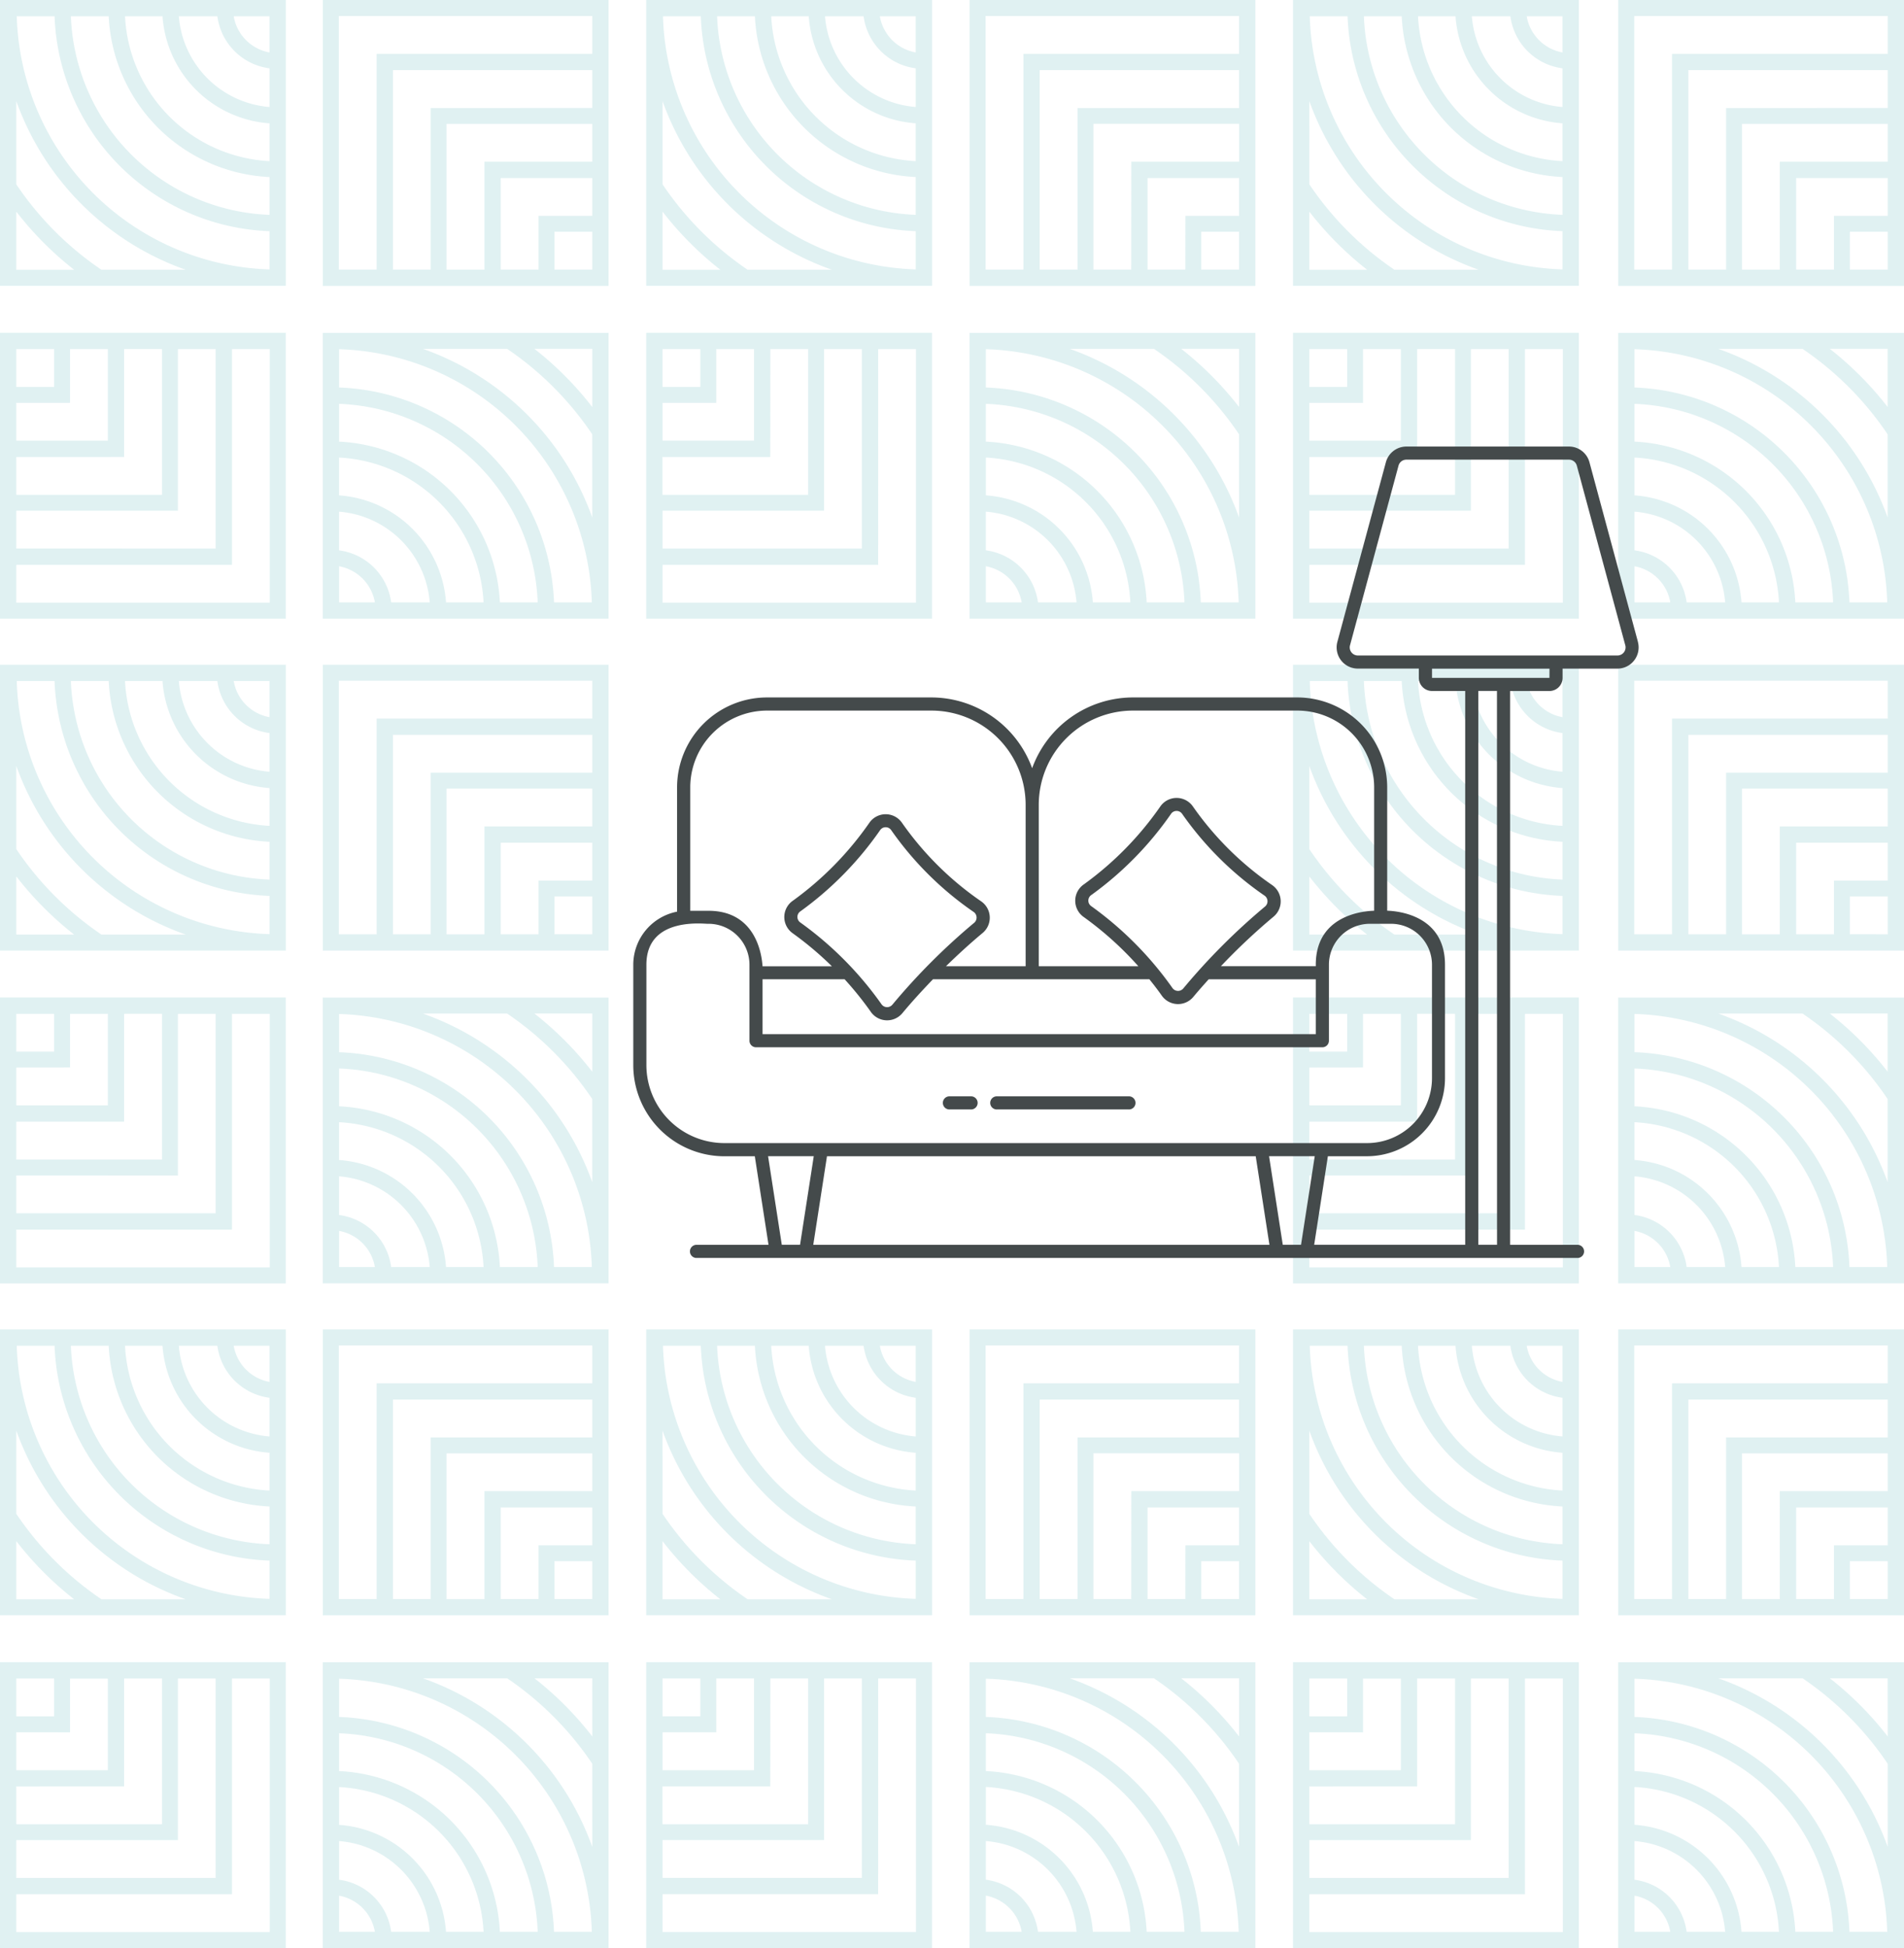<?xml version="1.0" encoding="UTF-8"?>
<svg xmlns="http://www.w3.org/2000/svg" xmlns:xlink="http://www.w3.org/1999/xlink" id="Component_43_1" data-name="Component 43 – 1" width="111.078" height="113.618" viewBox="0 0 111.078 113.618">
  <defs>
    <clipPath id="clip-path">
      <rect id="Rectangle_862" data-name="Rectangle 862" width="58.654" height="47.319" fill="#444a4b"></rect>
    </clipPath>
  </defs>
  <g id="Artwork_16" data-name="Artwork 16" opacity="0.3">
    <path id="Path_3922" data-name="Path 3922" d="M157.386,113.43" transform="translate(-114.192 -81.613)" fill="#97d0d4"></path>
    <path id="Path_3923" data-name="Path 3923" d="M157.386,113.43" transform="translate(-114.192 -81.613)" fill="#97d0d4"></path>
    <path id="Path_3924" data-name="Path 3924" d="M85.292,0V16.675H68.62V0ZM84.34,15.723V13.517H82.134v2.206Zm0-3.134V10.383H79v5.34h2.206V12.589Zm0-3.158V7.225h-8.5v8.5H78.05V9.431Zm0-3.133V4.092H72.712V15.723h2.2V6.3Zm0-3.158V.934H69.554V15.723H71.76V3.14Z" transform="translate(-49.788)" fill="#97d0d4"></path>
    <path id="Path_3925" data-name="Path 3925" d="M137.37,0V16.672h16.675V0Zm.977.952h2.206a13.023,13.023,0,0,0,12.54,12.531v2.23A15.223,15.223,0,0,1,138.347.953Zm3.158,0h2.205a9.858,9.858,0,0,0,9.382,9.374v2.205A12.048,12.048,0,0,1,141.505.953Zm3.158,0h2.187a6.738,6.738,0,0,0,6.242,6.241V9.4A8.906,8.906,0,0,1,144.663.953Zm3.14,0h2.249a3.528,3.528,0,0,0,3.041,3.034V6.242A5.764,5.764,0,0,1,147.8.953Zm3.2,0h2.089V3.06A2.587,2.587,0,0,1,151,.953ZM138.322,5.9a16.218,16.218,0,0,0,9.88,9.834h-4.915a18.484,18.484,0,0,1-4.964-4.982Zm0,6.444a19.412,19.412,0,0,0,3.373,3.391h-3.373Z" transform="translate(-99.67 -0.001)" fill="#97d0d4"></path>
    <path id="Path_3926" data-name="Path 3926" d="M85.292,137.686v16.675H68.62V137.686Zm-.952,15.723V151.2H82.134v2.206Zm0-3.134v-2.206H79v5.34h2.206v-3.134Zm0-3.158v-2.206h-8.5v8.5H78.05v-6.292Zm0-3.133v-2.206H72.712v11.631h2.2v-9.425Zm0-3.158V138.62H69.554v14.789H71.76V140.826Z" transform="translate(-49.788 -98.919)" fill="#97d0d4"></path>
    <path id="Path_3927" data-name="Path 3927" d="M137.37,68.932V85.607h16.671V68.932H137.37Zm.952.952h2.205V72.09h-2.205Zm3.133,0h2.205v5.339h-5.338V73.018h3.133Zm3.157,0h2.205v8.5h-8.5V76.176h6.29Zm3.133,0h2.205V81.515H138.322V79.31h9.423Zm3.157,0h2.205V84.673H138.322V82.468H150.9Z" transform="translate(-99.67 -49.523)" fill="#97d0d4"></path>
    <path id="Path_3928" data-name="Path 3928" d="M85.283,85.617V68.947H68.608V85.617Zm-.977-.952H82.1A13.023,13.023,0,0,0,69.56,72.134V69.9A15.223,15.223,0,0,1,84.306,84.665Zm-3.158,0H78.942a9.859,9.859,0,0,0-9.382-9.374V73.087A12.048,12.048,0,0,1,81.148,84.665Zm-3.158,0H75.8a6.738,6.738,0,0,0-6.242-6.241V76.219A8.906,8.906,0,0,1,77.99,84.665Zm-3.139,0H72.6a3.528,3.528,0,0,0-3.041-3.034V79.376A5.764,5.764,0,0,1,74.85,84.665Zm-3.2,0H69.56V82.559A2.587,2.587,0,0,1,71.649,84.665ZM84.33,79.714a16.217,16.217,0,0,0-9.88-9.834h4.915a18.481,18.481,0,0,1,4.964,4.982Zm0-6.444a19.393,19.393,0,0,0-3.373-3.391H84.33Z" transform="translate(-49.779 -49.534)" fill="#97d0d4"></path>
    <path id="Path_3929" data-name="Path 3929" d="M85.292,275.372v16.675H68.62V275.372Zm-.952,15.723v-2.206H82.134v2.206Zm0-3.134v-2.206H79v5.34h2.206v-3.134Zm0-3.158V282.6h-8.5v8.5H78.05V284.8Zm0-3.133v-2.206H72.712v11.631h2.2v-9.425Zm0-3.158v-2.206H69.554v14.789H71.76V278.511Z" transform="translate(-49.788 -197.837)" fill="#97d0d4"></path>
    <path id="Path_3930" data-name="Path 3930" d="M137.37,275.372v16.671h16.675V275.372Zm.977.952h2.206a13.023,13.023,0,0,0,12.54,12.531v2.23A15.223,15.223,0,0,1,138.347,276.324Zm3.158,0h2.205a9.858,9.858,0,0,0,9.382,9.374V287.9A12.048,12.048,0,0,1,141.505,276.324Zm3.158,0h2.187a6.738,6.738,0,0,0,6.242,6.241v2.205A8.906,8.906,0,0,1,144.663,276.324Zm3.14,0h2.249a3.528,3.528,0,0,0,3.041,3.034v2.255A5.763,5.763,0,0,1,147.8,276.324Zm3.2,0h2.089v2.107A2.587,2.587,0,0,1,151,276.324Zm-12.682,4.951a16.218,16.218,0,0,0,9.88,9.834h-4.915a18.489,18.489,0,0,1-4.964-4.982Zm0,6.444a19.421,19.421,0,0,0,3.373,3.391h-3.373Z" transform="translate(-99.67 -197.837)" fill="#97d0d4"></path>
    <path id="Path_3931" data-name="Path 3931" d="M85.283,223.3V206.633H68.608V223.3Zm-.977-.952H82.1A13.023,13.023,0,0,0,69.56,209.82v-2.23A15.223,15.223,0,0,1,84.306,222.351Zm-3.158,0H78.942a9.859,9.859,0,0,0-9.382-9.374v-2.205A12.048,12.048,0,0,1,81.148,222.351Zm-3.158,0H75.8a6.738,6.738,0,0,0-6.242-6.241v-2.205A8.906,8.906,0,0,1,77.99,222.351Zm-3.139,0H72.6a3.528,3.528,0,0,0-3.041-3.034v-2.255A5.764,5.764,0,0,1,74.85,222.351Zm-3.2,0H69.56v-2.107A2.587,2.587,0,0,1,71.649,222.351ZM84.33,217.4a16.217,16.217,0,0,0-9.88-9.834h4.915a18.476,18.476,0,0,1,4.964,4.982Zm0-6.444a19.393,19.393,0,0,0-3.373-3.391H84.33Z" transform="translate(-49.779 -148.453)" fill="#97d0d4"></path>
    <path id="Path_3932" data-name="Path 3932" d="M137.37,344.3v16.674h16.671V344.3H137.37Zm.952.952h2.205v2.206h-2.205Zm3.133,0h2.205V350.6h-5.338V348.39h3.133Zm3.157,0h2.205v8.5h-8.5v-2.206h6.29Zm3.133,0h2.205v11.631H138.322v-2.206h9.423Zm3.157,0h2.205v14.789H138.322v-2.206H150.9Z" transform="translate(-99.67 -247.361)" fill="#97d0d4"></path>
    <path id="Path_3933" data-name="Path 3933" d="M85.283,360.989V344.318H68.608v16.671Zm-.977-.952H82.1a13.023,13.023,0,0,0-12.54-12.531v-2.23A15.223,15.223,0,0,1,84.306,360.037Zm-3.158,0H78.942a9.859,9.859,0,0,0-9.382-9.374v-2.205A12.048,12.048,0,0,1,81.148,360.037Zm-3.158,0H75.8A6.738,6.738,0,0,0,69.56,353.8v-2.205A8.906,8.906,0,0,1,77.99,360.037Zm-3.139,0H72.6A3.528,3.528,0,0,0,69.56,357v-2.255A5.764,5.764,0,0,1,74.85,360.037Zm-3.2,0H69.56V357.93A2.587,2.587,0,0,1,71.649,360.037Zm12.681-4.951a16.217,16.217,0,0,0-9.88-9.834h4.915a18.48,18.48,0,0,1,4.964,4.982Zm0-6.443a19.391,19.391,0,0,0-3.373-3.391H84.33Z" transform="translate(-49.779 -247.371)" fill="#97d0d4"></path>
    <path id="Path_3934" data-name="Path 3934" d="M360.663,0V16.675H343.991V0Zm-.952,15.723V13.517h-2.206v2.206Zm0-3.134V10.383h-5.339v5.34h2.206V12.589Zm0-3.158V7.225h-8.5v8.5h2.206V9.431Zm0-3.133V4.092H348.083V15.723h2.2V6.3Zm0-3.158V.934H344.925V15.723h2.206V3.14Z" transform="translate(-249.585)" fill="#97d0d4"></path>
    <path id="Path_3935" data-name="Path 3935" d="M360.663,137.686v16.675H343.991V137.686Zm-.952,15.723V151.2h-2.206v2.206Zm0-3.134v-2.206h-5.339v5.34h2.206v-3.134Zm0-3.158v-2.206h-8.5v8.5h2.206v-6.292Zm0-3.133v-2.206H348.083v11.631h2.2v-9.425Zm0-3.158V138.62H344.925v14.789h2.206V140.826Z" transform="translate(-249.585 -98.919)" fill="#97d0d4"></path>
    <path id="Path_3936" data-name="Path 3936" d="M360.655,85.617V68.947H343.98V85.617Zm-.977-.952h-2.206a13.023,13.023,0,0,0-12.54-12.531V69.9A15.223,15.223,0,0,1,359.677,84.665Zm-3.158,0h-2.205a9.859,9.859,0,0,0-9.382-9.374V73.087A12.048,12.048,0,0,1,356.519,84.665Zm-3.158,0h-2.187a6.738,6.738,0,0,0-6.242-6.241V76.219A8.906,8.906,0,0,1,353.361,84.665Zm-3.139,0h-2.249a3.528,3.528,0,0,0-3.041-3.034V79.376A5.764,5.764,0,0,1,350.222,84.665Zm-3.2,0h-2.089V82.559A2.587,2.587,0,0,1,347.021,84.665ZM359.7,79.714a16.217,16.217,0,0,0-9.88-9.834h4.915a18.48,18.48,0,0,1,4.964,4.982Zm0-6.444a19.4,19.4,0,0,0-3.373-3.391H359.7Z" transform="translate(-249.577 -49.534)" fill="#97d0d4"></path>
    <path id="Path_3937" data-name="Path 3937" d="M360.663,275.372v16.675H343.991V275.372Zm-.952,15.723v-2.206h-2.206v2.206Zm0-3.134v-2.206h-5.339v5.34h2.206v-3.134Zm0-3.158V282.6h-8.5v8.5h2.206V284.8Zm0-3.133v-2.206H348.083v11.631h2.2v-9.425Zm0-3.158v-2.206H344.925v14.789h2.206V278.511Z" transform="translate(-249.585 -197.837)" fill="#97d0d4"></path>
    <path id="Path_3938" data-name="Path 3938" d="M360.655,223.3V206.633H343.98V223.3Zm-.977-.952h-2.206a13.023,13.023,0,0,0-12.54-12.531v-2.23A15.223,15.223,0,0,1,359.677,222.351Zm-3.158,0h-2.205a9.859,9.859,0,0,0-9.382-9.374v-2.205A12.048,12.048,0,0,1,356.519,222.351Zm-3.158,0h-2.187a6.738,6.738,0,0,0-6.242-6.241v-2.205A8.906,8.906,0,0,1,353.361,222.351Zm-3.139,0h-2.249a3.528,3.528,0,0,0-3.041-3.034v-2.255A5.764,5.764,0,0,1,350.222,222.351Zm-3.2,0h-2.089v-2.107A2.587,2.587,0,0,1,347.021,222.351ZM359.7,217.4a16.217,16.217,0,0,0-9.88-9.834h4.915a18.476,18.476,0,0,1,4.964,4.982Zm0-6.444a19.4,19.4,0,0,0-3.373-3.391H359.7Z" transform="translate(-249.577 -148.453)" fill="#97d0d4"></path>
    <path id="Path_3939" data-name="Path 3939" d="M360.655,360.989V344.318H343.98v16.671Zm-.977-.952h-2.206a13.023,13.023,0,0,0-12.54-12.531v-2.23A15.223,15.223,0,0,1,359.677,360.037Zm-3.158,0h-2.205a9.858,9.858,0,0,0-9.382-9.374v-2.205A12.048,12.048,0,0,1,356.519,360.037Zm-3.158,0h-2.187a6.738,6.738,0,0,0-6.242-6.241v-2.205A8.906,8.906,0,0,1,353.361,360.037Zm-3.139,0h-2.249A3.528,3.528,0,0,0,344.932,357v-2.255A5.764,5.764,0,0,1,350.222,360.037Zm-3.2,0h-2.089V357.93A2.587,2.587,0,0,1,347.021,360.037Zm12.681-4.951a16.217,16.217,0,0,0-9.88-9.834h4.915a18.479,18.479,0,0,1,4.964,4.982Zm0-6.443a19.4,19.4,0,0,0-3.373-3.391H359.7Z" transform="translate(-249.577 -247.371)" fill="#97d0d4"></path>
    <path id="Path_3940" data-name="Path 3940" d="M274.858,360.979V344.3H291.53v16.675Zm.952-15.723v2.206h2.206v-2.206Zm0,3.134V350.6h5.339v-5.34h-2.206v3.134Zm0,3.158v2.206h8.5v-8.5H282.1v6.292Zm0,3.133v2.206h11.628V345.256h-2.2v9.425Zm0,3.158v2.206H290.6V345.256H288.39v12.583Z" transform="translate(-199.425 -247.361)" fill="#97d0d4"></path>
    <path id="Path_3941" data-name="Path 3941" d="M222.773,360.989v-16.67H206.1v16.67Zm-.977-.952H219.59a13.023,13.023,0,0,0-12.54-12.531v-2.23A15.223,15.223,0,0,1,221.8,360.037Zm-3.158,0h-2.206a9.858,9.858,0,0,0-9.382-9.374v-2.205A12.049,12.049,0,0,1,218.638,360.037Zm-3.158,0h-2.187a6.738,6.738,0,0,0-6.242-6.241v-2.205A8.906,8.906,0,0,1,215.48,360.037Zm-3.14,0h-2.249A3.528,3.528,0,0,0,207.05,357v-2.255A5.763,5.763,0,0,1,212.34,360.037Zm-3.2,0H207.05V357.93A2.587,2.587,0,0,1,209.139,360.037Zm12.681-4.951a16.218,16.218,0,0,0-9.88-9.834h4.915a18.476,18.476,0,0,1,4.964,4.982Zm0-6.443a19.411,19.411,0,0,0-3.373-3.391h3.373Z" transform="translate(-149.536 -247.372)" fill="#97d0d4"></path>
    <path id="Path_3942" data-name="Path 3942" d="M274.858,223.293V206.618H291.53v16.675Zm.952-15.723v2.206h2.206V207.57Zm0,3.134v2.206h5.339v-5.34h-2.206V210.7Zm0,3.158v2.206h8.5v-8.5H282.1v6.292Zm0,3.133V219.2h11.628V207.57h-2.2V217Zm0,3.158v2.206H290.6V207.57H288.39v12.583Z" transform="translate(-199.425 -148.442)" fill="#97d0d4"></path>
    <path id="Path_3943" data-name="Path 3943" d="M222.782,292.046V275.372H206.111v16.675h16.671Zm-.952-.952h-2.205v-2.206h2.205Zm-3.133,0h-2.205v-5.339h5.338v2.206H218.7Zm-3.157,0h-2.205v-8.5h8.5V284.8h-6.29Zm-3.133,0H210.2V279.464H221.83v2.206h-9.423Zm-3.157,0h-2.205V276.305H221.83v2.206H209.25Z" transform="translate(-149.545 -197.837)" fill="#97d0d4"></path>
    <path id="Path_3944" data-name="Path 3944" d="M274.859,275.372v16.671h16.675V275.372Zm.977.952h2.206a13.023,13.023,0,0,0,12.54,12.531v2.23A15.223,15.223,0,0,1,275.836,276.324Zm3.158,0H281.2a9.858,9.858,0,0,0,9.382,9.374V287.9A12.048,12.048,0,0,1,278.994,276.324Zm3.158,0h2.187a6.738,6.738,0,0,0,6.242,6.241v2.205A8.906,8.906,0,0,1,282.152,276.324Zm3.139,0h2.249a3.528,3.528,0,0,0,3.041,3.034v2.255A5.764,5.764,0,0,1,285.292,276.324Zm3.2,0h2.089v2.107A2.587,2.587,0,0,1,288.493,276.324Zm-12.681,4.951a16.217,16.217,0,0,0,9.88,9.834h-4.915a18.485,18.485,0,0,1-4.964-4.982Zm0,6.444a19.4,19.4,0,0,0,3.373,3.391h-3.373Z" transform="translate(-199.426 -197.837)" fill="#97d0d4"></path>
    <path id="Path_3945" data-name="Path 3945" d="M274.858,85.607V68.932H291.53V85.607Zm.952-15.723V72.09h2.206V69.884Zm0,3.134v2.206h5.339v-5.34h-2.206v3.134Zm0,3.158v2.206h8.5v-8.5H282.1v6.292Zm0,3.133v2.206h11.628V69.884h-2.2v9.425Zm0,3.158v2.206H290.6V69.884H288.39V82.467Z" transform="translate(-199.425 -49.523)" fill="#97d0d4"></path>
    <path id="Path_3946" data-name="Path 3946" d="M222.773,85.617V68.947H206.1V85.617Zm-.977-.952H219.59a13.023,13.023,0,0,0-12.54-12.531V69.9A15.223,15.223,0,0,1,221.8,84.665Zm-3.158,0h-2.206a9.858,9.858,0,0,0-9.382-9.374V73.087A12.049,12.049,0,0,1,218.638,84.665Zm-3.158,0h-2.187a6.738,6.738,0,0,0-6.242-6.241V76.219A8.906,8.906,0,0,1,215.48,84.665Zm-3.14,0h-2.249a3.528,3.528,0,0,0-3.041-3.034V79.376A5.763,5.763,0,0,1,212.34,84.665Zm-3.2,0H207.05V82.559A2.587,2.587,0,0,1,209.139,84.665Zm12.681-4.951a16.218,16.218,0,0,0-9.88-9.834h4.915a18.48,18.48,0,0,1,4.964,4.982Zm0-6.444a19.412,19.412,0,0,0-3.373-3.391h3.373Z" transform="translate(-149.536 -49.534)" fill="#97d0d4"></path>
    <path id="Path_3947" data-name="Path 3947" d="M274.859,137.687v16.671h16.675V137.687Zm.977.952h2.206a13.023,13.023,0,0,0,12.54,12.531v2.23A15.223,15.223,0,0,1,275.836,138.639Zm3.158,0H281.2a9.858,9.858,0,0,0,9.382,9.374v2.205A12.048,12.048,0,0,1,278.994,138.639Zm3.158,0h2.187a6.738,6.738,0,0,0,6.242,6.241v2.205A8.906,8.906,0,0,1,282.152,138.639Zm3.139,0h2.249a3.528,3.528,0,0,0,3.041,3.034v2.255A5.764,5.764,0,0,1,285.292,138.639Zm3.2,0h2.089v2.107A2.587,2.587,0,0,1,288.493,138.639Zm-12.681,4.951a16.217,16.217,0,0,0,9.88,9.834h-4.915a18.48,18.48,0,0,1-4.964-4.982Zm0,6.444a19.4,19.4,0,0,0,3.373,3.391h-3.373Z" transform="translate(-199.426 -98.919)" fill="#97d0d4"></path>
    <path id="Path_3948" data-name="Path 3948" d="M222.782,16.675V0H206.111V16.676h16.671Zm-.952-.952h-2.205V13.517h2.205Zm-3.133,0h-2.205V10.384h5.338V12.59H218.7Zm-3.157,0h-2.205v-8.5h8.5V9.431h-6.29Zm-3.133,0H210.2V4.092H221.83V6.3h-9.423Zm-3.157,0h-2.205V.934H221.83V3.14H209.25Z" transform="translate(-149.545 -0.001)" fill="#97d0d4"></path>
    <path id="Path_3949" data-name="Path 3949" d="M274.859,0V16.672h16.675V0Zm.977.952h2.206a13.023,13.023,0,0,0,12.54,12.531v2.23A15.223,15.223,0,0,1,275.836.953Zm3.158,0H281.2a9.858,9.858,0,0,0,9.382,9.374v2.205A12.048,12.048,0,0,1,278.994.953Zm3.158,0h2.187a6.738,6.738,0,0,0,6.242,6.241V9.4A8.906,8.906,0,0,1,282.152.953Zm3.139,0h2.249a3.528,3.528,0,0,0,3.041,3.034V6.242A5.764,5.764,0,0,1,285.292.953Zm3.2,0h2.089V3.06A2.587,2.587,0,0,1,288.493.953ZM275.812,5.9a16.217,16.217,0,0,0,9.88,9.834h-4.915a18.481,18.481,0,0,1-4.964-4.982Zm0,6.444a19.4,19.4,0,0,0,3.373,3.391h-3.373Z" transform="translate(-199.426 -0.001)" fill="#97d0d4"></path>
    <path id="Path_3950" data-name="Path 3950" d="M0,360.979V344.3H16.672v16.675Zm.952-15.723v2.206H3.158v-2.206Zm0,3.134V350.6H6.291v-5.34H4.085v3.134Zm0,3.158v2.206h8.5v-8.5H7.242v6.292Zm0,3.133v2.206H12.58V345.256h-2.2v9.425Zm0,3.158v2.206H15.738V345.256H13.532v12.583Z" transform="translate(0 -247.361)" fill="#97d0d4"></path>
    <path id="Path_3951" data-name="Path 3951" d="M0,223.293V206.618H16.672v16.675ZM.952,207.57v2.206H3.158V207.57Zm0,3.134v2.206H6.291v-5.34H4.085V210.7Zm0,3.158v2.206h8.5v-8.5H7.242v6.292Zm0,3.133V219.2H12.58V207.57h-2.2V217Zm0,3.158v2.206H15.738V207.57H13.532v12.583Z" transform="translate(0 -148.442)" fill="#97d0d4"></path>
    <path id="Path_3952" data-name="Path 3952" d="M0,275.372v16.671H16.676V275.372Zm.977.952H3.184a13.023,13.023,0,0,0,12.54,12.531v2.23A15.223,15.223,0,0,1,.978,276.324Zm3.158,0H6.342a9.859,9.859,0,0,0,9.382,9.374V287.9A12.048,12.048,0,0,1,4.136,276.324Zm3.158,0H9.481a6.738,6.738,0,0,0,6.242,6.241v2.205A8.906,8.906,0,0,1,7.294,276.324Zm3.139,0h2.249a3.528,3.528,0,0,0,3.041,3.034v2.255A5.764,5.764,0,0,1,10.434,276.324Zm3.2,0h2.089v2.107A2.587,2.587,0,0,1,13.635,276.324ZM.953,281.275a16.218,16.218,0,0,0,9.88,9.834H5.918a18.489,18.489,0,0,1-4.965-4.982Zm0,6.444a19.412,19.412,0,0,0,3.373,3.391H.953Z" transform="translate(-0.001 -197.837)" fill="#97d0d4"></path>
    <path id="Path_3953" data-name="Path 3953" d="M0,85.607V68.932H16.672V85.607ZM.952,69.884V72.09H3.158V69.884Zm0,3.134v2.206H6.291v-5.34H4.085v3.134Zm0,3.158v2.206h8.5v-8.5H7.242v6.292Zm0,3.133v2.206H12.58V69.884h-2.2v9.425Zm0,3.158v2.206H15.738V69.884H13.532V82.467Z" transform="translate(0 -49.523)" fill="#97d0d4"></path>
    <path id="Path_3954" data-name="Path 3954" d="M0,137.687v16.671H16.676V137.687Zm.977.952H3.184a13.023,13.023,0,0,0,12.54,12.531v2.23A15.223,15.223,0,0,1,.978,138.639Zm3.158,0H6.342a9.859,9.859,0,0,0,9.382,9.374v2.205A12.048,12.048,0,0,1,4.136,138.639Zm3.158,0H9.481a6.738,6.738,0,0,0,6.242,6.241v2.205A8.906,8.906,0,0,1,7.294,138.639Zm3.139,0h2.249a3.528,3.528,0,0,0,3.041,3.034v2.255A5.764,5.764,0,0,1,10.434,138.639Zm3.2,0h2.089v2.107A2.587,2.587,0,0,1,13.635,138.639ZM.953,143.59a16.218,16.218,0,0,0,9.88,9.834H5.918a18.485,18.485,0,0,1-4.965-4.982Zm0,6.444a19.412,19.412,0,0,0,3.373,3.391H.953Z" transform="translate(-0.001 -98.919)" fill="#97d0d4"></path>
    <path id="Path_3955" data-name="Path 3955" d="M0,0V16.672H16.676V0ZM.978.953H3.184a13.023,13.023,0,0,0,12.54,12.531v2.23A15.223,15.223,0,0,1,.978.953Zm3.158,0H6.342a9.859,9.859,0,0,0,9.382,9.374v2.205A12.048,12.048,0,0,1,4.136.953Zm3.158,0H9.481a6.738,6.738,0,0,0,6.242,6.241V9.4A8.906,8.906,0,0,1,7.294.953Zm3.139,0h2.249a3.528,3.528,0,0,0,3.041,3.034V6.242A5.764,5.764,0,0,1,10.434.953Zm3.2,0h2.089V3.06A2.587,2.587,0,0,1,13.635.953ZM.953,5.9a16.218,16.218,0,0,0,9.88,9.834H5.918A18.485,18.485,0,0,1,.953,10.756Zm0,6.444a19.413,19.413,0,0,0,3.373,3.391H.953Z" transform="translate(-0.001 -0.001)" fill="#97d0d4"></path>
  </g>
  <g id="Group_2989" data-name="Group 2989" transform="translate(36.945 26.043)">
    <g id="Group_2988" data-name="Group 2988" clip-path="url(#clip-path)">
      <path id="Path_4258" data-name="Path 4258" d="M103.8,264.206l-.013.009h0l.014-.01" transform="translate(-91.609 -233.212)" fill="#444a4b"></path>
      <path id="Path_4259" data-name="Path 4259" d="M103.629,264.3l0,0,.018-.012-.015.01" transform="translate(-91.469 -233.286)" fill="#444a4b"></path>
      <path id="Path_4260" data-name="Path 4260" d="M58.611,11.392,55.782.914A1.238,1.238,0,0,0,54.588,0H45.1a1.239,1.239,0,0,0-1.193.914L41.076,11.392a1.236,1.236,0,0,0,1.193,1.558h3.559v.536a.77.77,0,0,0,.769.77h1.937v32.3H39.723l.8-5.165h2.281a4.556,4.556,0,0,0,4.551-4.551V30.222c0-3.177-3.333-3.137-3.372-3.153V19.878a5.251,5.251,0,0,0-5.245-5.245h-9.59a6.266,6.266,0,0,0-5.879,4.128,6.267,6.267,0,0,0-5.879-4.128H7.8a5.251,5.251,0,0,0-5.245,5.245v7.249A3.157,3.157,0,0,0,0,30.222v5.871a5.322,5.322,0,0,0,5.3,5.3h1.79l.8,5.165H3.669a.383.383,0,0,0,0,.765H55.106a.383.383,0,0,0,0-.765H51.152v-32.3h2.293a.77.77,0,0,0,.77-.77v-.536h3.2a1.236,1.236,0,0,0,1.193-1.559ZM29.152,15.4h9.59a4.485,4.485,0,0,1,4.48,4.48v7.191c-.038.016-3.405-.039-3.405,3.153v.084H34.281a36.564,36.564,0,0,1,3.062-2.881,1.159,1.159,0,0,0-.063-1.845,18.241,18.241,0,0,1-4.633-4.592,1.157,1.157,0,0,0-1.888-.016,18.872,18.872,0,0,1-4.466,4.556,1.158,1.158,0,0,0-.027,1.9,19.437,19.437,0,0,1,3.2,2.88H23.655V20.895A5.5,5.5,0,0,1,29.152,15.4ZM7.542,31.07H12.33a19.509,19.509,0,0,1,1.536,1.911,1.159,1.159,0,0,0,1.84.057c.565-.678,1.163-1.331,1.778-1.968H30.109c.252.314.5.633.73.963a1.159,1.159,0,0,0,1.84.057c.288-.346.588-.684.89-1.019h6.248v3.2H7.542Zm7.576,1.478a.4.4,0,0,1-.627-.008,20.2,20.2,0,0,0-4.754-4.788.393.393,0,0,1,.017-.647,19.614,19.614,0,0,0,4.65-4.737.392.392,0,0,1,.64,0,19.005,19.005,0,0,0,4.826,4.785.4.4,0,0,1,.01.629h0A37.368,37.368,0,0,0,15.118,32.549ZM32.091,31.6a.4.4,0,0,1-.627-.008A20.2,20.2,0,0,0,26.71,26.8a.393.393,0,0,1,.016-.647,19.616,19.616,0,0,0,4.65-4.736.392.392,0,0,1,.64,0,19,19,0,0,0,4.826,4.785.4.4,0,0,1,.01.629A37.381,37.381,0,0,0,32.091,31.6M7.8,15.4h9.59a5.5,5.5,0,0,1,5.5,5.5v9.411H18.241c.687-.671,1.394-1.32,2.13-1.933a1.159,1.159,0,0,0-.064-1.845,18.244,18.244,0,0,1-4.633-4.592,1.157,1.157,0,0,0-1.888-.017,18.866,18.866,0,0,1-4.466,4.557,1.158,1.158,0,0,0-.027,1.9,19.465,19.465,0,0,1,2.294,1.931H7.542c-.017-.038-.063-3.236-3.153-3.236H3.324V19.878A4.485,4.485,0,0,1,7.8,15.4M.765,36.093V30.222c0-2.884,3.51-2.354,3.625-2.388a2.39,2.39,0,0,1,2.388,2.388v4.431a.383.383,0,0,0,.383.383H40.2a.383.383,0,0,0,.383-.383V30.222a2.39,2.39,0,0,1,2.388-2.388h1.237a2.39,2.39,0,0,1,2.388,2.388v6.616a3.79,3.79,0,0,1-3.786,3.786H5.3A4.553,4.553,0,0,1,.765,36.093Zm35.548,5.3.8,5.165H10.5l.8-5.165ZM8.664,46.554l-.8-5.165h2.665l-.8,5.165Zm29.227,0-.8-5.165h2.665l-.8,5.165Zm12.5,0H49.3v-32.3h1.087Zm3.058-33.062-6.851,0v-.536h6.854ZM57.792,12a.467.467,0,0,1-.374.185H42.269a.471.471,0,0,1-.455-.594L44.644,1.113A.472.472,0,0,1,45.1.765h9.49a.472.472,0,0,1,.455.348l2.829,10.479A.468.468,0,0,1,57.792,12Z" fill="#444a4b"></path>
      <path id="Path_4261" data-name="Path 4261" d="M178.056,323.8h7.671a.383.383,0,1,0,0-.765h-7.671a.383.383,0,1,0,0,.765Z" transform="translate(-156.83 -285.138)" fill="#444a4b"></path>
      <path id="Path_4262" data-name="Path 4262" d="M154.509,323.8h1.224a.383.383,0,1,0,0-.765h-1.224a.383.383,0,1,0,0,.765" transform="translate(-136.046 -285.138)" fill="#444a4b"></path>
    </g>
  </g>
</svg>
